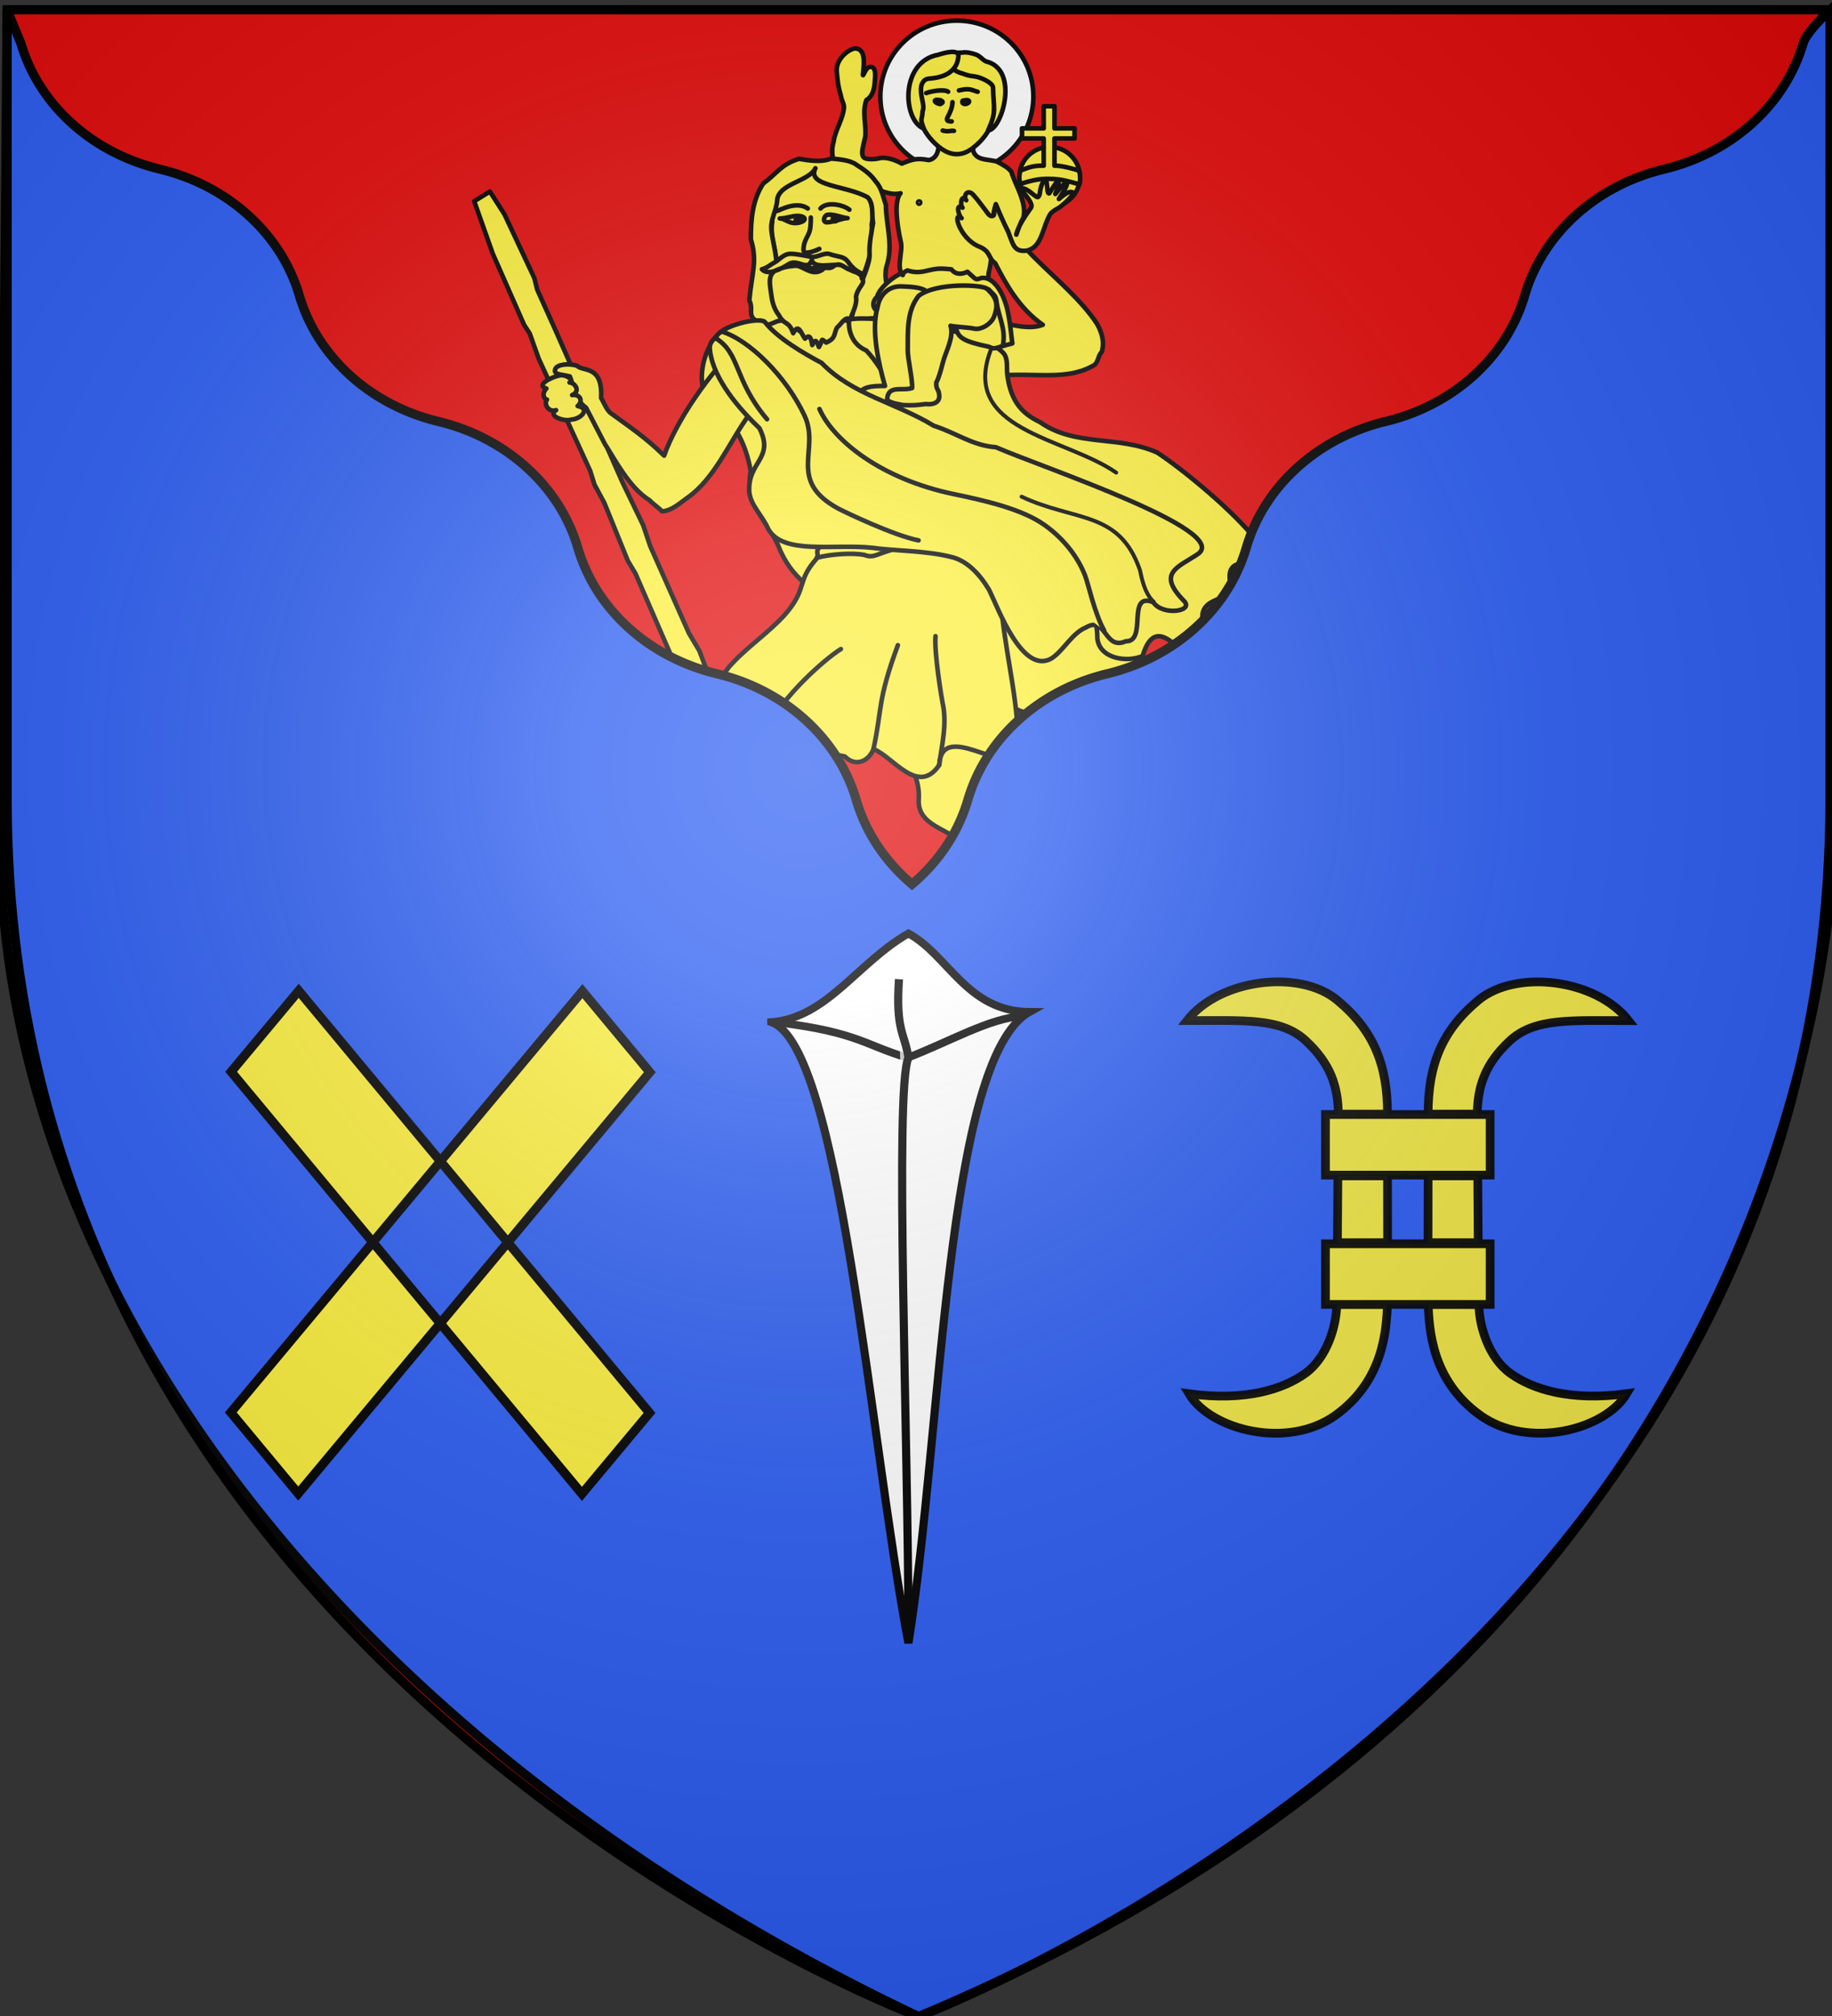 <svg xmlns="http://www.w3.org/2000/svg" xmlns:xlink="http://www.w3.org/1999/xlink" width="600" height="660" version="1.0"><rect width="100%" height="100%" fill="#333333" stroke="none"/><defs><radialGradient id="a" cx="-80" cy="-80" r="405" gradientUnits="userSpaceOnUse"><stop offset="0" style="stop-color:#fff;stop-opacity:.31"/><stop offset=".19" style="stop-color:#fff;stop-opacity:.25"/><stop offset=".6" style="stop-color:#6b6b6b;stop-opacity:.125"/><stop offset="1" style="stop-color:#000;stop-opacity:.125"/></radialGradient><radialGradient xlink:href="#a" id="d" cx="-80" cy="-80" r="405" gradientTransform="translate(42.146 29.502)" gradientUnits="userSpaceOnUse"/><path id="b" d="M-298.5-298.5h597V-40C298.5 246.31 0 358.5 0 358.5S-298.5 246.31-298.5-40z"/></defs><use xlink:href="#b" width="600" height="660" style="fill:#e20909" transform="translate(300.843 301.686)"/><g transform="translate(300 300)"><path fill-rule="evenodd" stroke-width="1.5" d="M-60.95-192.952c-9.465 3.337-13.143 23.055-3.693 26.886 5.775 5.57 8.978 11.788 10.518 20.295-1.981 11.067 4.857 15.27 8.907 24.179 8.593 22.38 31.872 18.56 41.9 31.403 8.547 7.597 22.763 20.39 33.122 19.624 4.042 4.268 7.744 7.48 27.663-4.897 5.506-3.422 10.684 15.244 20.057-3.053-5.274-10.267-18.294-32.444-26.635-40.313-7.6-4.602-16.7-8.754-19.845-17.78-5.21-8.096-7.292-17.548-12.143-25.859-3.164-10.379-15.428-12.045-20.478-20.427-3.246-10.904-13.482-16.467-24.464-13.52-11.789 1.835-22.549.491-34.91 3.462" style="fill:#fcef3c;stroke:#000;stroke-linecap:round;stroke-linejoin:round"/><path stroke-width="1.5" d="m-144.691-234.115 5.14-3.173 4.752 7.422 9.795 20.885.945 3.784 6.038 13.415 21.872 49.649 6.784 14.052 2.295 6.813 12.703 28.58 3.43 5.762 5.092 13.58 7.4 18.144 4.475 8.692 39.322 89.38-7.924 3.588-18.546-42.414-3.414-5.77-1.505-5.48-14.087-30.859-13.69-32.663-1.87-5.633-3.99-7.77-12.232-28.147-2.453-4.078-7.706-18.98-3.239-6.003-1.388-4.476-16.9-36.817-2.908-8.169-1.838-2.824-10.28-23.335z" style="fill:#fcef3c;stroke:#000;stroke-linecap:round;stroke-linejoin:round"/><path fill-rule="evenodd" stroke-width="1.5" d="M-14.787-190.795c-1.6-8.41-11.46-9.155-15.742-8.063-7.108-3.841-20.09 1.38-27.404 11.539-10.064 9.939-20.54 25.036-24.56 36.485-6.353-6.215-11.755-9.714-17.613-14.01-1.242-1.026-2.295-3.693-3.026-4.871.628-11.01-6.228-8.54-7.826-10.544-2.8-.86-6.65-.495-7.196 1.124-.618 1.833 1.788 1.636 4.772 2.37 1.45 3.423.918 6.846 5.33 10.268l6.147 11.843c3.016 4.566 7.871 14.28 14.674 18.457 1.07 1.184 2.933 2.394 4.052 3.593 3.168-.121 5.946-2.791 8.43-4.524 8.36-5.832 13.385-17.335 18.671-25.051 2.644-4.563 5.842-1.204 6.599 5.275 4.512 10.272 14.725 17.589 16.25 29.238.73 8.517 8.6 10.875 15.565 7.064 11.184-.711 22.429-.4 33.56-.011 7.305-3.223 5.814-14.038 6.015-20.991" style="fill:#fcef3c;stroke:#000;stroke-linecap:round;stroke-linejoin:round"/><path fill-rule="evenodd" stroke-width="1.5" d="M-117.035-177.008c-2.23.432-7.714 3.096-4.026 4.202-1.403 1.434-1.068 3.343.193 3.616-1.141 1.437.557 4.348 2.987 3.461-2.97 1.928 2.728 3.896 5.082 3.073 3.092-.176 6.302-3.548 1.984-4.422 1.92-1.67.77-3.978-1.804-3.582 2.93-1.294.873-4.035-.853-4.122 1.815-.927-1.74-2.936-3.563-2.226M-10.608-62.817C-5.813-55.194 1.553-47.947.888-38.271.44-29.405 11.03-28.779 15.752-23.458 29.854-16.527 39.262-3.835 50.4 6.768c6.009 4.72 7.32 11.626 8.267 18.37.794 3.132-1.826 9.158-1.67 12.061.359 6.628-6.549 4.072-9.143 6.597-6.643 6.566 4.847 5.116 9.656 4.792 6.645 1.265 8.729-3.783 11.258-8.256.98-1.734 1.952-4.773 3.358-5.933 2.436-3.431 6.383-5.419 8.988-8.987 2.924-3.432 1.485-9.238-1.89-9.845-3.028-2.071-6.352-3.848-8.938-6.439-7.231-5.669-11.372-12.94-15.042-22.733-2.942-15.093-17.88-21.825-29.505-28.128-1.61-1.78-.499-5.164-.922-7.786-1.383-7.184-.213-14.701-2.602-21.718l-.111-1.147m-68.091-9.205c-13.408 6.866-22.63 16.464-30.116 28.754-.53 4.655-1.481 9.359-1.378 14.022.359 16.21 6.646 32.292 8.589 48.361 1.977 6.652.905 13.062.584 19.922-2.052 8.244-13.657 13.183-21.267 13.135-6.5-.447-8.646 7.174-.68 6.259 0 0 6.037-.609 12.208-1.18 3.622-.336 7.615-2.255 11.439-2.505 3.068-.2 6.058 1.237 8.43 1.214 8.29 2.082 12.428-4.271 10.627-11.755-2.95-6.202-4.884-12.983-4.409-20.102-1.973-13.096 4.022-32.699-2.142-48.025-1.855-4.037-2.125-8.304 3.98-8.787 17.78-5.877 25.331-14.478 34.182-24.86" style="fill:#fcef3c;stroke:#000;stroke-linecap:round;stroke-linejoin:round"/><ellipse cx="13.382" cy="-268.403" stroke-width="1.5" rx="25.059" ry="24.846" style="fill:#fff;stroke:#000;stroke-linecap:round;stroke-linejoin:round"/><g stroke-width="2.385" style="fill:#fcef3c;stroke:#000;stroke-linecap:round;stroke-linejoin:round" transform="matrix(.632 0 0 .626 -195.46 -405.437)"><circle cx="378.527" cy="260.99" r="15.713" style="stroke-width:2.385"/><path d="M375.442 224.003v11.555h-11.238v5.289h11.238v14.251c-5.673-.168-8.194 1.1-12.148 2.592-.649 3.06-.66 3.674.012 6.967 4.143-1.353 8.352-2.508 12.448-2.655a53 53 0 0 1 5.17.07c4.7.289 9.133 1.667 13.004 2.787.614-2.51.473-4.653-.079-7.168-5.06-1.584-10.16-2.755-12.801-2.593v-14.251h10.38v-5.289h-10.38v-11.555z" style="stroke-width:2.385"/></g><g fill-rule="evenodd" style="fill:#fcef3c;stroke:#000;stroke-width:3.188;stroke-linecap:round;stroke-linejoin:round"><path stroke-width="4.331" d="M-1062.032 189.93c.28 8.437-3.782 13.991-9.403 14.723-11.01-2.134-15.217-.725-25.255 3.357-5.872-3.451-13.757-6.146-19.984-5.343-4.635 1.352-11.989 1.647-14.947.085-4.753-2.509-.753-13.17.597-20.478 1.014-11.505-3.162-23.683 1.09-34.677 4.842-2.513 7.391-9.42 7.732-15.854.249-4.686 2.24-15.617-3.91-15.46-5.078-.604-7.79 13.015-6.988 5.754 1.106-10.031 2.195-22.48-6.924-23.307-4.9-.444-19.228 9.28-17.838 22.35 1.23 11.572.755 11.21 4.05 23.359.428 3.428 2.901 6.803 2.7 10.178-.648 10.907-8.332 21.633-9.688 32.488-4.193 13.836 2.003 28.683 11.834 35.008 6.834 3.921 19.387 7.449 32.812 11.743 8.34 3.165 14.129 3.45 18.287 2.263-6.363 7.319-3.34 29.575-.038 44.758 3.366 10.887-6.212 28.504 4.46 34.654 19.68 3.5 36.515 1.19 56.39.962 10.343.548 21.593 14.243 22.178-5.114 5.49-20.066.49-43.805 6.696-64.906 4.852 12.448 7.94 19.96 11.277 25.417 4.335 16.086 9.297 23.693 20.888 17.65 11.433-4.532 12.29-22.414 18.962-33.418 1.646-2.715 6.307-5.039 8.908-6.612 5.278-4.007 14.256-12.723 12.716-13.93-4.26-3.34-13.64 6.65-13.367 6.019-.572.24 9.674-13.953 7.18-15.304-2.127-1.15-11.015 11.707-10.583 10.524-.442-.133 5.193-9.966 2.325-11.551-1.529-.846-8.229 12.099-8.166 11.002-2.565.524-1.235-13.17-3.578-12.75-2.603.52-4.826 8.295-5.189 12.88-1.415 5.552-2.656 3.209-5.615 1.29-4.422-3.675-10.218-8.226-12.538-5.153 0 0 12.988 13.085 9.894 17.358-5.322 7.352-12.755 18.62-13.806 25.506 2.323-6.68 3.917-11.499 6.674-16.22 3.561-14.261-8.239-31.773-11.287-43.3-2.74-3.885-8.203-7.033-14.2-10.015-7.003-1.6-13.685-1.484-17.818-4.411-4.014-2.843-5.721-7.514-2.106-14.16" transform="matrix(.348 0 0 .345 376.987 -318.2)"/><path stroke-width="4.331" d="M-1067.271 416.639c10.912-4.797 29.744-2.238 41.55-3.59 41.276-11.511 79.02 4.53 109.872-13.686 4.196-2.477 3.71-9.112 7.368-12.59 2.791-9.7.105-18.456-4.45-26.739-14.084-21.866-38.749-42.612-57.972-61.948-2.442-2.515-4.953-4.971-7.29-7.583-13.19 1.934-13.631-5.831-18.332-17.752-5.278-10.58-8.951-19.782-11.505-25.242-2.9 6.249-1.047 8.735-2.304 9.774-3.276 2.078-5.558-2.363-7.504-4.937-5.493-7.268-11.416-15.433-13.592-16.487-5.476-2.652-6.927 4.653-4.583 6.948-3.908-6.792-6.505 3.845-3.502 7.052-6.664-4.694-3.927 7.51-.84 9.924-8.937-7.617-2.505 18.462 15.738 26.652 12.176 4.78 8.693 10.964 15.812 16.04 10.054 19.735 22.746 43.092 44.847 58.52-24.276 9.452-67.445-16.894-89.334-9.665-17.358-10.411-37.947-6.38-58.905.419M-1076.426 124.163c-4.09 4.29-4.775 9.857-5.143 16.415-.187 3.32 1.413 7.05 1.632 11.386.258 5.105-.503 10.219.85 15.13 2.668 9.687 9.415 18.586 17.367 25.065 11.786 9.602 22.449 8.385 31.774 1.162 9.651-7.476 15.434-15.94 18.429-24.924 1.933-5.799 1.5-11.815 2.445-17.922.624-4.03 2.243-7.562 1.806-10.908-.619-4.732-1.343-9.831-5.088-13.952-15.305-16.84-47.958-18.353-64.072-1.452" transform="matrix(.348 0 0 .345 376.987 -318.2)"/><path stroke-width="4.331" d="M-1048.97 149.705c0 4.988-2.608 10.479-4.059 13.192-1.96 3.668-1.683 5.074 3.299 5.074m-23.887-26.919c2.682-1.123 9.745-2.51 13.485-2.51 3.79 0 5.334.162 7.034 1.253m10.217-1.253c2.379-.323 4.47-1.017 6.354-1.094 5.738-.234 7.036 1.338 11.243 2.39m-32.902 36.813c6.103 1.494 6.956-.22 10.588.33m-13.03-25.42c3.538-1.539 2.803-2.671.135-3.767-8.128-1.404-5.323 2.86-.135 3.767m21.213-3.202c8.56-2.399 7.02 2.978 2.019 3.136-1.54-.501-2.858-.692-2.019-3.136" transform="matrix(.348 0 0 .345 376.987 -318.2)"/><path stroke-width="4.331" d="M-1039.094 122.62c-15.165-3.276-21.874-20.538-1.133-19.913 4.136-.797 8.506.19 13.097 1.721 4.182 1.396 6.305 5.09 9.804 6.626 31.779 7.597 14.806 65.096 1.914 65.462 8.228-18.653 5.082-19.856 4.599-40.678-.236-4.71-11.488-9.452-15.826-10.3-4.333-.848-6.394-.422-12.455-2.918" transform="matrix(.348 0 0 .345 376.987 -318.2)"/><path stroke-width="4.331" d="M-1049.4 119.14c-3.567-3.108 4.638-12.41 3.629-12.966" transform="matrix(.348 0 0 .345 376.987 -318.2)"/><path stroke-width="4.331" d="M-1076.064 174.714c-3.892-11.12-1.43-6.577-1.048-16.297 2.352-5.77-1.93-13.051-1.495-21.737.236-4.71 2.795-8.923 7.2-9.286 5.633-.464 18.606-1.587 24.934-11.34 2.575-3.969 3.17-9.513 3.078-10.722-.437-5.733-12.197-2.857-18.895-.623-36.219 6.479-33.659 62.26-13.774 70.005M-1173.52 343.345c-28.8-.817-38.332-20.511-41.432-45.272-1.774-14.179-5.51-21.844-3.686-34.646-2.928-4.103-2.078-18.143-1.645-25.757 14.152-32.959 83.167-30.714 92.901 2.4 3.144 8.701 4.55 14.558 2.444 25.33.46 14.061.823 24.326-5.908 43.213-5.287 14.836-21.359 35.465-42.674 34.732" transform="matrix(.348 0 0 .345 376.987 -318.2)"/><path stroke-width="4.331" d="M-1193.473 203.466c-17.315 5.645-20.23 13.579-33.65 23.5-10.148 15.686-11.665 34.343-11.58 52.834 6.324 21.185.988 31.033-1.464 57.856 5.007 10.684-4.728 15.702 12.845 22.8 6.9 2.822 13.234-5.694 20.152-2.93 8.583-1.358 11.579 12.452 20.192 10.679 21.516-15.825 28.566-13.107 50.095-9.009 20.135-13.286 24.246 11.926 29.086-25.904-3.181-9.022-5.597-18.72-3.21-27.833 6.667-19.442-.57-39.939-.628-58.08-2.548-7.729-4.027-16.543-9.861-22.698-4.458-6.736-11.197-11.244-17.84-15.541-5.704-4.524-16.858-5.305-23.888-5.89-9.415 3.861-21.29 1.706-30.249.216m15.49 8.932c-8.537 17.327 29.073 16.134 49.193 27.591 6.05 6.473 3.52 16.35 5.103 24.34-1.331 8.042-3.952 20.174-3.304 29.887.595 8.918-9.84 31.587-13.259 39.546-2.95 13.287-2.301 24.878-6.731 21.395-9.348-7.348-17.11 3.05-21.63 1.232-10.292-1.725-40.132-.359-40.808-4.556 2.761-7.582 12.917-11.528-6.933-39.529 5.078-10.375-2.774-30.917-3.133-43.171-.271-9.259 5.187-17.704 5.527-26.51 1.425-15.765 29.902-17.565 35.976-30.225" transform="matrix(.348 0 0 .345 376.987 -318.2)"/><path stroke-width="4.331" d="M-1200.596 304.34c6.176 0 12.684 2.859 19.739 2.859 5.595 0 10.031-3.43 14.566-3.43m-16.01-44.596c0 6.337-.162 11.76-2.286 16.008-2.614 5.228-4.574 8.473-4.574 14.866 0 4.97 10.42 1.079 14.865-1.144m-39.45-36.591c-4.494 4.227 15.942-10.773 28.587-1.715m12.007 0c5.749-6.85 21.249-3.685 27.157 1.143m-65.459 8.332c5.362 0 9.24 6.22 18.582 3.836 7.426-1.895 5.729-6.29-2.001-6.29-6.05 0-10.42 2.454-16.58 2.454m44.02 3.675c-3.529-.305-2.914-4.829-.194-6.854 5.38-1.968 15.985 2.919 19.913 2.86-3.806-.31-13.518 4.016-19.72 3.994M-1146.285 355.948c24.4-4.873 124.109 9.604 144.739 31.308 5.15 5.254 3.366 13.384 4.084 20.232 3.33 28.23 15.946 38.543 30.801 45.793 33.259 23.699 73.769 12.301 110.445 28.958 26.423 17.544 73.38 57.232 93.026 83.12 13.469 2.976 29.95 26.672 6.04 25.893-14.89-4.735-37.625-10-29.1 19.789 4.44 11.948-33.676 6.003-26.643 32.946 4.389 25.801-12.504 28.608-26.5 20.292-5.494-3.263-21.332-20.85-30.57 10.931-14.62 6.483-40.785 2.73-42.667-16.809.096-21.79-10.134-41.727-17.216-61.847-9-25.39-40.624-74-65.253-81.243-18.913-4.879-33.24-1.415-45.837-12.711-51.98-17.333-53.995-79.362-89.166-117.3-14.394-6.03-17.066-20.663-16.183-29.352" transform="matrix(.348 0 0 .345 376.987 -318.2)"/><g stroke-width="1.503"><path d="M228.197 270.5c1.327 1.129-.457.106 2.1-1.049 2.748.916 4.754.51 7.077-.062 3.408-.842 4.856-.47 7.246-.312 1.484 1.861 3.32 1.711 5.275.82 3.191 2.795 2.386 2.734 4.584 2.036 2.72-.38 4.952 2.107 6.346 4.684 2.729 5.045 2.997 10.994 3.735 16.886-6.318 1.58-5.358 2.09-7.697 1.07-8.077-1.698-9.96-2.953-10.62-5.868-5.572-5.083-12.825-5.326-19.698-5.807-2.035-.32-4.076.371-6.099.001-2.014-1.383-1.384-3.664-.096-4.741.958-3.48 6.337-7.224 7.847-7.659z" style="stroke-width:1.503" transform="matrix(1.002 0 0 .994 -233.552 -479.299)"/><path d="M256.864 275.721c1.62 1.849 2.266 1.777 2.54 3.975.646 5.184 3.09 8.81 2.113 14.264" style="stroke-width:1.503" transform="matrix(1.002 0 0 .994 -233.552 -479.299)"/></g><path stroke-width="4.331" d="M-1073.84 328.93c-4.547-3.711-15.25-4.115-22.863-4.416-12.376-.577-20.908 8.08-22.76 19.797-6.38 21.069 1.134 54.285 6.981 74.666-12.598.021-23.313.244-26.478 11.503 9.959 7.804 28.392 4.183 41.017 3.813 6.31-1.758 11.654-6.534 15.01-12.056 2.012-4.569 6.731-9.964 3.79-13.908 3.713-20.877.78-38.007 2.83-56.365 2.278-4.505 2.342-6.728 3.17-12.11 1.233-4.669 2.85-6.755-.697-10.923" transform="matrix(.348 0 0 .345 376.987 -318.2)"/><path stroke-width="4.331" d="M-1080.798 333.477c-11.494 14.67-10.08 33.881-10.258 51.426-.136 7.785 4.642 28.312 4.119 36.075-9.702 3.25-22.943-3.57-23.554 11.233 3.964 3.311 10.015 3.756 14.859 4.936 9.134.404 12.456.173 21.65-.994 5.468.783 12.604-.595 12.62-7.468-.419-8.124-3.25-4.958-2.827-13.1 2.161-3.451 4.396-11.775 6.597-20.327 2.763-9.815 10.046-22.49 6.802-33.368 3.489 1.063 17.151 1.42 23.001 2.88 6.336.723 14.226-4.074 17.48-10.443 4.939-11.915 3.277-18.767-5.932-27.28-2.453-4.012-47.339-6.825-64.557 6.43" transform="matrix(.348 0 0 .345 376.987 -318.2)"/><g stroke-width="1.503"><path d="M251.99 359.199c-.06 4.02.185 8.854 3.008 11.987 4.445 2.403 4.478 7.337 4.67 11.742 1.624 15.092 5.725 30.585 5.219 45.629-3.852 7.534-24.997-11.297-25.771 3.792-6.924 10.358-15.183-2.856-21.488-5.242-1.62 4.23-6.078 5.853-9.335 2.428-14.194-3.076-12.283-.663-23.986-10.99-7.72-4.93-12.121-8.509-23.88 2.348-2.064-8.279 7.705-17.277 9.822-20.657 5.517-6.426 12.73-11.063 18.43-17.409 7.652-8.838 3.515-10.864 10.594-18.717.352-.717-.28-1.965.18-2.789 3.08-4.895 14.376-1.952 19.033-2.116 11.85-3.56 23.24-.415 33.503-.006z" style="stroke-width:1.503" transform="matrix(1.002 0 0 .994 -231.99 -479.299)"/><path d="M217.628 427.107c2.88-13.508 1.24-15.859 7.973-34.236m13.515 39.478c.776-6.271 2.672-13.507 1.09-20.536-.277-1.227-2.79-16.705-2.305-21.902m-53.594 28.634c3.182-8.085 16.843-20.71 22.662-24.393" style="stroke-width:1.503" transform="matrix(1.002 0 0 .994 -231.99 -479.299)"/></g><path stroke-width="4.331" d="M-1176.72 582.041c13.65-3.648 33.897-4.793 44.703-2.753 6.434 2.61 9.888.777 15.941-1.469 12.33-4.377 26.207-8.659 41.37-5.951 17.912 3.357 34.37 5.26 50.132 6.468" transform="matrix(.348 0 0 .345 376.987 -318.2)"/><path stroke-width="4.331" d="M-1225.18 358.749c-3.135-5.576-37.306 1.583-45.453 12.443-3.026 4.034-7.048 6.158-6.764 12.236 1.752 23.201 20.61 50.65 46.684 75.521 14.82 29.457-11.635 31.737-9.464 61.147 1.772 12.895 11.247 20.212 17.927 34.803 13.799 24.76 62.316 13.747 98.125 17.713 20.302 2.928 49.318 2.576 72.784 8.371 15.516 3.179 27.627 16.079 36.75 31.314 8.763 17.746 31.001 80.223 58.294 65.58 11.566-7.063 19.552-24.23 33.012-29.747 19.086-11.418 17.205 22.238 37.338 13.143 20.847.679.27-47.273 25.923-37.058 8.641 13.12 38.694 8.82 28.97-1.182-25.824-26.562-6.037-31.706 12.78-44.358 33.13-22.278-146.096-82.317-189.815-101.522-22.299-1.63-37.29-13.622-58.417-20.347-35.963-22.083-76.62-29.373-105.605-59.66-17.2-9.195-41.419-23.543-53.07-38.397" transform="matrix(.348 0 0 .345 376.987 -318.2)"/><path stroke-width="4.331" d="M-1181.376 299.443c1.908 8.895 19.628 3.231 27.586 4.935 9.72 5.13 10.438 6.068 21.168 8.785-7.224-3.307-10.197-5.81-14.904-12.237-4.06-5.344-8.797-4.111-16.962-7.03-5.05-1.804-11.947 3.365-16.883 2.613-6.032-.918-14.274-2.935-20.127-2.905-6.356.032-11.02 6.065-14.44 7.897-4.124 2.21-7.73 5.664-12.406 6.723 5.765 6.793 19.106-.96 25.18-4.804 8.097-5.682 18.185 7.524 21.788-3.977m-21.699 6.15c-5.619 1.06-8.086 1.907-13.13 4.181-6.882 5.176-4.455 13.493-3.122 23.725.92 7.228 2.876 12.832 7.046 18.47 5.566 10.147 9.198 4.738 13.408 16.989 5.146-10.371 7.453.535 11.155 5.193 2.962-3.053 5.383-3.787 6.763 6.027 3.432-6.801 4.061-3.674 6.313 1.88 4.3-7.449 1.034-8.806 6.81-4.21 9.59-4.305 6.935-8.32 10.247-14.352 4.106-3.204 7.798-11.343 12.294-7.474 2.53-7.098 6.806-14.985 5.514-21.557 1.48-9.584 9.661-12.744 5.507-17.486.56-5.524-10.99-7.179-15.105-10.112-5.381-3.835-7.977-4.07-11.973-1.18-4.672 3.378-6.206-1.03-10.204 3.118-8.208 5.424-14.588-.632-21.871-3.381-2.886-1.09-6.311-.092-9.651.168M-1266.424 367.278c25.823 7.659 61.072 42.651 78.338 80.143 14.855 32.256-17.217 61.428 32.062 88.179 3.928 2.132 52.146 25.575 75.131 29.921M-1174.158 440.881c13.517 30.756 59.472 66.686 125.873 80.63 30.398 6.382 64.782 14.235 86.145 29.572 20.11 14.437 32.176 32.787 37.913 47.699 3.27 8.501 8.973 36.088 17.987 52.218M-1272.414 373.308c24.061 14.396 17.323 39.65 48.934 77.276" transform="matrix(.348 0 0 .345 376.987 -318.2)"/></g><path fill="none" d="M24.653-185.835c-10.613 26.787 23.964 28.854 40.912 40.564" style="stroke:#000;stroke-width:1.288;stroke-linecap:round;stroke-linejoin:round"/><path fill="#fcef3c" fill-rule="evenodd" d="M77.87-102.942c-3.436-3.1-4.222-9.54-4.582-10.57-6.787-19.429-21.155-15.65-38.705-23.882" style="stroke:#000;stroke-width:1.288;stroke-linecap:round;stroke-linejoin:round"/><ellipse cx="1.019" cy="-233.685" fill="#fcef3c" rx=".492" ry=".488" style="stroke:#000;stroke-width:1.288;stroke-linecap:round;stroke-linejoin:round"/><ellipse cx="-38.681" cy="-227.867" rx=".975" ry=".966" style="stroke:#000;stroke-linecap:round;stroke-linejoin:round"/><ellipse cx="-26.546" cy="-228.253" rx=".975" ry=".966" style="stroke:#000;stroke-linecap:round;stroke-linejoin:round"/></g><path fill="#fff" stroke="#000" stroke-width="3" d="M-1.319-10.518A62 62 0 0 1-2.893-11.9c-8.31-7.53-13.857-16.591-16.68-26.198-2.821-9.61-8.334-18.666-16.647-26.199-8.311-7.53-18.323-12.546-28.924-15.103-10.606-2.557-20.676-7.546-28.99-15.079-8.31-7.53-13.825-16.62-16.647-26.226-2.822-9.61-8.366-18.664-16.68-26.197-8.31-7.53-18.322-12.549-28.924-15.106-10.605-2.556-20.61-7.543-28.923-15.076-8.311-7.53-13.858-16.62-16.68-26.227-2.821-9.61-8.366-18.664-16.68-26.197-8.31-7.53-18.322-12.548-28.923-15.105-10.606-2.557-20.645-7.543-28.958-15.076-8.31-7.53-13.826-16.62-16.648-26.227l-4.46-10.795-2.29 271.54c.519 145.204 111.499 295.63 300.79 385.357C237.762 260.9 293.716 79.496 300.69-19.2l-1.347-277.51s-7.668 7.104-8.752 10.794c-2.822 9.606-8.337 18.696-16.648 26.227-8.313 7.533-18.35 12.52-28.955 15.076-10.602 2.557-20.615 7.575-28.926 15.105-8.314 7.533-13.858 16.588-16.68 26.197-2.822 9.607-8.369 18.697-16.68 26.227-8.313 7.533-18.317 12.52-28.923 15.076-10.602 2.557-20.613 7.575-28.924 15.106-8.313 7.533-13.858 16.587-16.68 26.197-2.822 9.606-8.368 18.696-16.679 26.226C83.183-86.946 73.144-81.957 62.54-79.4c-10.602 2.557-20.614 7.573-28.924 15.103-8.314 7.533-13.827 16.59-16.648 26.2C14.145-28.492 8.598-19.432.287-11.9c-.519.47-1.073.931-1.606 1.382z" style="fill:#2b5df2" transform="translate(300 300)"/><g style="display:inline"><g style="stroke-width:1.451" transform="matrix(.445 -.533 .444 .534 -180.462 552.501)"><path id="c" d="M477.165 98.697h49.732v104.521h-49.732z" style="fill:#fcef3c;stroke:#000;stroke-width:4.354"/><use xlink:href="#c" width="100%" height="100%" style="stroke-width:1.451" transform="translate(0 154.253)"/><use xlink:href="#c" width="100%" height="100%" style="stroke-width:1.451" transform="rotate(90 424.904 150.958)"/><use xlink:href="#c" width="100%" height="100%" style="stroke-width:1.451" transform="rotate(90 502.03 228.084)"/></g><path d="M134.105 64.872h53.935v19.837h-53.935zm0 42.327h53.935v19.837h-53.935zm3.31 56.125c-15.881 11.425-41.09 4.678-48.02-7.039 18.562 2.52 30.886-1.48 38.121-6.683 7.113-5.116 10.194-15.508 10.28-22.512h16.629c-.421 7.736-.929 24.664-17.01 36.234zm.595-56.49c.058-7.296.098-14.586.153-21.881h16.262c.01 7.29.03 14.592.03 21.882zm.305-42.103c-.09-8.866-2.436-16.445-10.727-24.08-8.118-7.475-20.141-6.527-38.834-6.527 10.6-13.63 36.824-16.91 49.145-6.735 12.009 9.916 16.516 21.173 16.526 37.342zm46.416 98.578c15.88 11.422 41.09 4.676 48.019-7.037-18.561 2.518-30.885-1.48-38.12-6.683-7.113-5.114-10.194-15.504-10.281-22.506H167.72c.42 7.734.928 24.659 17.01 36.226zm-.596-56.477c-.058-7.295-.098-14.583-.152-21.877H167.72c-.01 7.289-.03 14.589-.03 21.877zm-.305-42.094c.09-8.864 2.436-16.441 10.728-24.074 8.118-7.474 20.14-6.526 38.833-6.526-10.6-13.628-36.823-16.906-49.145-6.734-12.008 9.914-16.516 21.169-16.525 37.334z" style="opacity:.943;fill:#fcef3c;fill-opacity:1;fill-rule:nonzero;stroke:#000;stroke-width:2.851;stroke-miterlimit:4;stroke-dashoffset:2.189;stroke-opacity:1" transform="translate(300 300)"/><g style="fill:#fff;stroke:#000;stroke-width:2.749;stroke-miterlimit:4;stroke-dasharray:none;stroke-opacity:1"><path d="M-683.667-71.179c18.769-1.442 29.156-21.12 46.368-31.435 13.596 7.702 19.684 27.66 40.952 27.825-28.435 16.578-29.518 149.244-40.952 223.867-13.24-73.419-23.043-211.821-46.368-220.257z" style="fill:#fff;fill-opacity:1;fill-rule:evenodd;stroke:#000;stroke-width:2.749;stroke-linecap:butt;stroke-linejoin:miter;stroke-miterlimit:4;stroke-dasharray:none;stroke-opacity:1" transform="matrix(.969 0 0 .923 915.06 400.318)"/><path d="M-680.66-70.963c26.295 3.467 29.038 8.145 43.044 12.422 13.099-5.113 28.306-14.443 38.972-14.69" style="fill:#fff;fill-opacity:.75;fill-rule:evenodd;stroke:#000;stroke-width:2.749;stroke-linecap:butt;stroke-linejoin:miter;stroke-miterlimit:4;stroke-dasharray:none;stroke-opacity:1" transform="matrix(.969 0 0 .923 915.06 400.318)"/><path d="M-640.482-86.395c-1.218 18.402 1.976 19.155 3.183 27.854-4.773 11.1 0 136.005 0 204.008" style="fill:#fff;fill-opacity:.75;fill-rule:evenodd;stroke:#000;stroke-width:2.749;stroke-linecap:butt;stroke-linejoin:miter;stroke-miterlimit:4;stroke-dasharray:none;stroke-opacity:1" transform="matrix(.969 0 0 .923 915.06 400.318)"/></g></g><use xlink:href="#b" width="600" height="660" style="fill:url(#d);stroke:#000;stroke-width:3;stroke-miterlimit:4;stroke-dasharray:none;stroke-opacity:1" transform="translate(300.843 301.686)"/></svg>